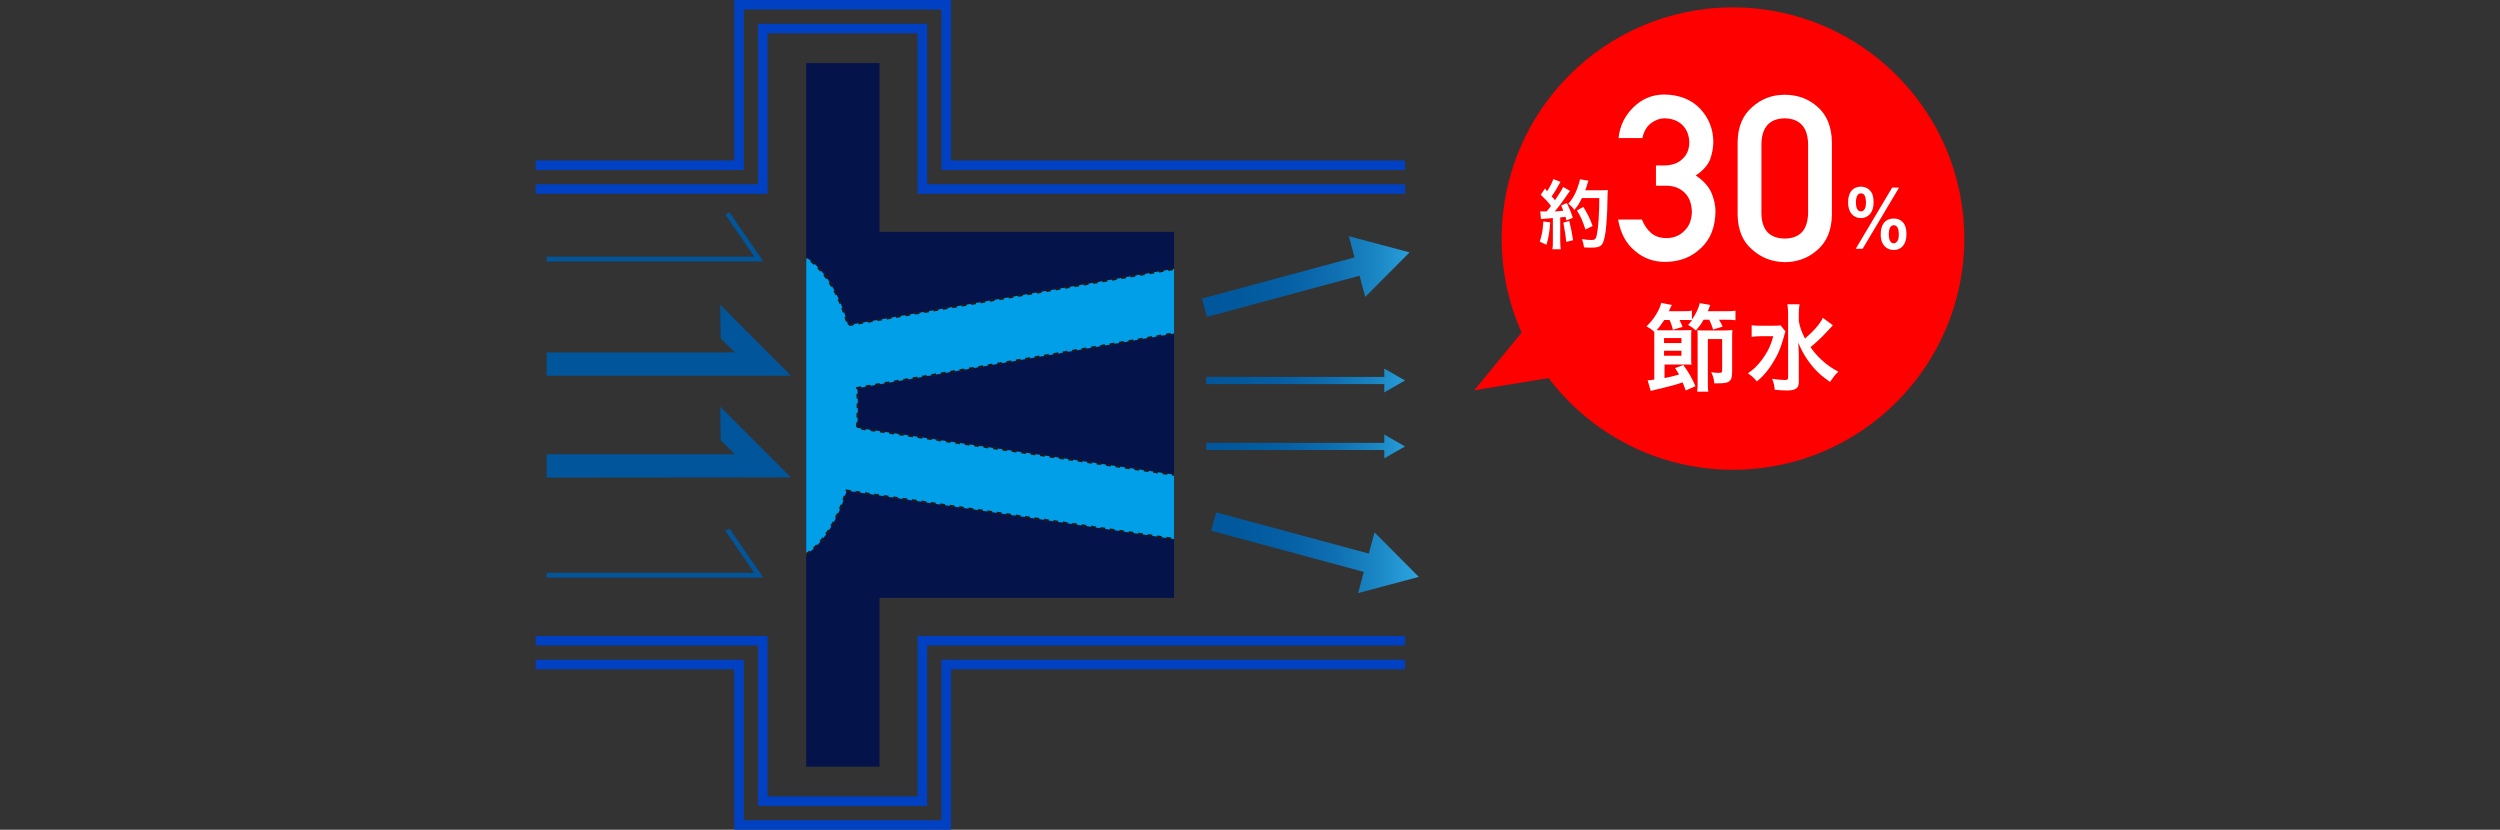 <?xml version="1.0" encoding="utf-8"?>
<!-- Generator: Adobe Illustrator 24.1.3, SVG Export Plug-In . SVG Version: 6.00 Build 0)  -->
<svg version="1.1" id="レイヤー_1" xmlns="http://www.w3.org/2000/svg" xmlns:xlink="http://www.w3.org/1999/xlink" x="0px"
	 y="0px" viewBox="0 0 1050 348.5" style="enable-background:new 0 0 1050 348.5;" xml:space="preserve">
<rect x="0" y="0" width="1050" height="348.5" fill="#333333" stroke="none"/>
<style type="text/css">
	.st0{fill:none;stroke:#0041C4;stroke-width:4;stroke-miterlimit:10;}
	.st1{clip-path:url(#SVGID_2_);fill:#009FE8;stroke:#231815;stroke-miterlimit:10;stroke-dasharray:2,2;}
	.st2{fill:url(#SVGID_3_);}
	.st3{fill:#FF0000;}
	.st4{fill:#FFFFFF;}
</style>
<g>
	<polyline class="st0" points="225,69.4 310.4,69.4 310.4,2 397.4,2 397.4,69.4 590.1,69.4 	"/>
	<polyline class="st0" points="225,79.4 320.4,79.4 320.4,12 387.4,12 387.4,79.4 590.1,79.4 	"/>
	<polyline class="st0" points="225,279.1 310.4,279.1 310.4,346.5 397.4,346.5 397.4,279.1 590.1,279.1 	"/>
	<polyline class="st0" points="225,269.1 320.4,269.1 320.4,336.5 387.4,336.5 387.4,269.1 590.1,269.1 	"/>
	<g>
		<defs>
			<polygon id="SVGID_1_" points="369.4,97.4 369.4,26.5 338.6,26.5 338.6,322 369.4,322 369.4,251.1 493.1,251.1 493.1,97.4 			"/>
		</defs>
		<use xlink:href="#SVGID_1_"  style="overflow:visible;fill:#05134B;"/>
		<clipPath id="SVGID_2_">
			<use xlink:href="#SVGID_1_"  style="overflow:visible;"/>
		</clipPath>
		<path class="st1" d="M338.6,232.8c0,0,10.7-5.7,17-26.7l154.9,22.9l3.9-26.5L360,179.7c0.2-3,0.3-6.2,0.3-9.5
			c0-2.5-0.1-4.9-0.2-7.2l149.7-25.8l-4.5-26.4l-149.1,25.7c-6.3-22.5-17.6-28.3-17.6-28.3"/>
	</g>
	<linearGradient id="SVGID_3_" gradientUnits="userSpaceOnUse" x1="229.593" y1="169.067" x2="595.859" y2="169.067">
		<stop  offset="0" style="stop-color:#00559B"/>
		<stop  offset="0.608" style="stop-color:#00559B"/>
		<stop  offset="0.698" style="stop-color:#00559B"/>
		<stop  offset="0.79" style="stop-color:#01589D"/>
		<stop  offset="0.851" style="stop-color:#0660A5"/>
		<stop  offset="0.902" style="stop-color:#0E6FB1"/>
		<stop  offset="0.949" style="stop-color:#1A85C3"/>
		<stop  offset="0.991" style="stop-color:#29A0DB"/>
		<stop  offset="1" style="stop-color:#2CA6E0"/>
	</linearGradient>
	<path class="st2" d="M332.2,157.8L332.2,157.8l-102.6,0V148h79l-5.9-5.9l-0.2-14.1L332.2,157.8L332.2,157.8z M332.2,200.5
		l-29.7-29.7l0.2,14.1l5.9,5.9h-79v9.8L332.2,200.5L332.2,200.5L332.2,200.5z M306.3,221.9l-1.6,1.1l12.1,17.6h-87.2v2h91
		L306.3,221.9z M306.3,89.1l-1.6,1.1l12.1,17.6h-87.2v2h91L306.3,89.1z M590.1,159.8l-8.7-5v3.5h-74.8v3h74.8v3.5L590.1,159.8z
		 M590.1,187.5l-8.7-5v3.5h-74.8v3h74.8v3.5L590.1,187.5z M595.9,242.3l-18.6-18.7l-2.4,8.9l-64.1-17.3l-2.1,7.7l64.1,17.3l-2.4,8.9
		L595.9,242.3z M566.5,99.2l2.4,8.9l-64.1,17.3l2.1,7.7l64.1-17.3l2.4,8.9l18.6-18.7L566.5,99.2z"/>
	<path class="st3" d="M825,100.2c0,53.6-43.5,97.1-97.1,97.1c-31.6,0-59.7-15.1-77.5-38.5l-31.2,5.1l19.9-24.2
		c-5.4-12.1-8.4-25.4-8.4-39.5c0-53.6,43.5-97.1,97.1-97.1S825,46.6,825,100.2z"/>
	<g>
		<path class="st4" d="M651.1,93.4c-0.3,4-0.7,6.6-1.6,9.4l-2.8-1.3c0.9-2.7,1.3-4.9,1.5-8.5L651.1,93.4z M646.9,88.7
			c0.5,0.1,0.7,0.1,1.4,0.1c0.2,0,0.5,0,1.3,0c1-1.2,1.2-1.5,1.8-2.3c-1.6-2.1-2-2.5-4.3-4.7l1.8-2.6c0.4,0.6,0.6,0.7,0.9,1.1
			c1.2-1.8,2.3-4,2.6-5.1l3,1.2c-0.2,0.3-0.3,0.5-0.7,1.2c-0.7,1.4-2.2,3.8-3,4.9c0.6,0.7,0.8,0.8,1.4,1.6c2.1-3.1,3-4.6,3.4-5.6
			l2.9,1.7c-0.3,0.4-0.5,0.7-1.1,1.5c-1.8,2.7-3.9,5.5-5.3,7.1c1.9-0.1,1.9-0.1,3.6-0.3c-0.3-0.8-0.5-1.2-0.9-2.2l2.4-1
			c0.8,1.6,1.7,3.7,2.5,6.2l-2.7,1.1c-0.2-0.7-0.2-1-0.4-1.5c-0.6,0.1-1.4,0.1-2.2,0.2v10c0,1.5,0.1,2.4,0.2,3.4h-3.5
			c0.2-1,0.2-1.8,0.2-3.4v-9.7c-3.8,0.3-4.6,0.4-5,0.4L646.9,88.7z M659.1,92.8c0.7,2.8,1.2,5.4,1.6,8.1l-2.9,0.7
			c-0.2-2.4-0.7-5.6-1.2-8.1L659.1,92.8z M664.4,83.2c-1.1,2.3-1.7,3.2-3.2,5c-0.6-1-1.3-1.7-2.5-2.6c1.6-1.8,2.9-4.1,3.7-6.3
			c0.6-1.6,1-3,1.2-4l3.6,0.6c-0.2,0.4-0.2,0.4-0.5,1.3c-0.4,1.4-0.5,1.7-0.9,2.7h6.9c1.3,0,1.9,0,2.6-0.1c-0.1,1-0.1,1-0.2,5.5
			c0,3.6-0.4,9.1-0.7,11.7c-0.5,3.7-1.1,5.4-2.1,6.2c-0.8,0.6-1.9,0.8-4.1,0.8c-0.9,0-1.6,0-2.9-0.1c-0.2-1.4-0.4-2.2-0.9-3.5
			c1.6,0.3,3.1,0.4,4.1,0.4c1.4,0,1.8-0.4,2.2-2.3c0.6-3.1,1-8.8,1-15.3H664.4z M665.9,96.4c-1.3-3.8-1.9-5.3-3.6-8l2.7-1.5
			c1.8,2.9,2.7,4.7,3.9,8L665.9,96.4z"/>
		<path class="st4" d="M695.3,69.5h3.4c3.4,0,6.1-0.9,8-2.8c1.9-1.8,2.8-4.1,2.8-7c-0.1-2.9-1-5.3-2.9-7.2c-1.9-1.8-4.3-2.7-7.3-2.8
			c-2.1,0-4.1,0.7-5.8,2c-1.9,1.4-3.1,3.5-3.7,6.3h-10c0.5-5.1,2.6-9.4,6.3-13c3.6-3.5,7.9-5.3,12.9-5.3c6.4,0.1,11.4,2.1,15.1,6
			c3.6,3.9,5.4,8.4,5.5,13.7c0,2.7-0.5,5.2-1.4,7.7c-1.1,2.5-3.1,4.7-6,6.6c2.9,1.9,5.1,4.2,6.4,6.8c1.2,2.7,1.9,5.4,1.9,8.4
			c-0.1,6.5-2.1,11.6-6.1,15.3c-3.9,3.8-9,5.8-15.1,5.8c-4.8,0-9-1.5-12.6-4.6c-3.7-3-6.1-7.4-7.1-13.2h10c0.9,2.3,2.2,4.2,3.8,5.6
			c1.7,1.5,3.9,2.2,6.6,2.2c2.9,0,5.4-1,7.4-3c2-1.9,3.1-4.5,3.2-8c-0.1-3.5-1.1-6.2-3.2-8.2c-2-1.9-4.6-2.8-7.7-2.8h-4.2V69.5z"/>
		<path class="st4" d="M729.8,59.7c0.1-6.4,2.1-11.3,6.2-14.8c3.8-3.4,8.3-5.1,13.6-5.1c5.4,0,10,1.7,13.8,5.1
			c3.9,3.4,5.9,8.4,6,14.8v30.5c-0.1,6.4-2.1,11.3-6,14.7c-3.8,3.4-8.4,5.2-13.8,5.2c-5.3-0.1-9.8-1.8-13.6-5.2
			c-4.1-3.4-6.1-8.4-6.2-14.7V59.7z M759.4,60.3c-0.2-6.9-3.5-10.5-9.8-10.6c-6.4,0.1-9.6,3.7-9.8,10.6v29.3
			c0.1,7,3.4,10.5,9.8,10.6c6.4-0.1,9.6-3.6,9.8-10.6V60.3z"/>
		<path class="st4" d="M786.4,81.6c0.4,1.1,0.5,2.1,0.5,3.6c0,3.8-2.1,6.4-5.3,6.4c-3.3,0-5.4-2.5-5.4-6.5c0-2,0.4-3.6,1.2-4.7
			c0.9-1.3,2.5-2,4.1-2C783.8,78.4,785.6,79.6,786.4,81.6z M797.6,78.8l-15.3,25.7h-2.9l15.3-25.7H797.6z M783.3,87.5
			c0.3-0.6,0.4-1.6,0.4-2.3c0-2.7-0.7-4-2.1-4c-1.4,0-2.1,1.4-2.1,3.8c0,2.5,0.7,3.8,2.2,3.8C782.4,88.8,783,88.3,783.3,87.5z
			 M800.2,95c0.4,1.1,0.5,2.1,0.5,3.6c0,3.9-2.1,6.4-5.3,6.4c-1.7,0-3.2-0.7-4.2-2c-0.9-1.2-1.3-2.5-1.3-4.5c0-2,0.4-3.6,1.2-4.7
			c0.9-1.3,2.4-2,4.1-2C797.6,91.7,799.4,92.9,800.2,95z M797.1,100.9c0.3-0.6,0.4-1.6,0.4-2.3c0-2.7-0.7-4-2.1-4
			c-1.4,0-2.1,1.4-2.1,3.8c0,2.5,0.7,3.8,2.2,3.8C796.2,102.1,796.7,101.7,797.1,100.9z"/>
	</g>
	<g>
		<path class="st4" d="M708,164c-0.6-1.7-0.9-2.4-1.3-3.4c-2.6,0.9-5.1,1.6-9.3,2.6c-2,0.4-2.1,0.5-4.1,1l-1.3-4.5
			c0.8,0,1.1,0,2.8-0.3V143c0-1.9,0-2.8,0-3.6c-1.4-1.3-2.1-1.7-3.3-2.3c1.8-1.8,3-3.2,4.1-5.1c1.1-1.8,1.8-3.4,2.1-4.8l4.5,0.9
			c-0.2,0.3-0.6,1.1-1.3,2.6h5.8c1.9,0,2.9,0,3.9-0.3v3.8c1.6-2.1,2.8-4.7,3.3-6.9l4.4,0.8c-0.4,1-0.5,1.2-1,2.6h7.2
			c2.1,0,3.1,0,4.4-0.2v4c-1.3-0.2-2.4-0.2-4.4-0.2H722c0.8,1.3,1,1.7,1.5,2.9l-4,1.2c-0.5-1.6-0.8-2.4-1.6-4.1h-2.4
			c-1.1,1.9-1.6,2.6-3.2,4.5c-1-0.9-1.8-1.5-3.3-2.3c0.8-0.9,1.1-1.3,1.7-2c-1.1-0.1-1.9-0.1-3.2-0.1h-2.1c0.5,1,0.8,1.7,1.3,2.9
			l-4.1,1.2c-0.3-1.4-0.8-2.9-1.4-4.1H699c-1.2,1.8-2.2,3.1-3.2,4.3c0.7,0,1.1,0,2.2,0h8.7c2,0,2.6,0,3.7-0.1
			c-0.1,1-0.1,1.7-0.1,3.8v7.1c0,2,0,2.8,0.1,3.7c-0.9-0.1-1.6-0.1-3.5-0.1h-7.8v5.7c2.8-0.6,3.3-0.7,6.1-1.5
			c-0.6-1-0.8-1.5-1.7-2.7l3.5-1.3c2.5,3.5,3.5,5.3,5.1,8.9L708,164z M698.9,144.1h7.3V142h-7.3V144.1z M698.9,149.4h7.3v-2.1h-7.3
			V149.4z M727.5,155.7c0,2.7-0.3,3.8-1.2,4.4c-0.8,0.7-2.1,0.9-4.7,0.9c-0.4,0-0.9,0-1.6,0c-0.2-2.1-0.5-3-1.3-4.7
			c1,0.2,2.3,0.3,3,0.3c1.6,0,1.6,0,1.6-1.8v-12.4h-6v18.4c0,1.8,0,2.7,0.2,3.7l-4.7,0c0.2-1.3,0.2-2.1,0.2-3.4v-19
			c0-1.8,0-2.4-0.1-3.4c1.1,0.1,2.2,0.1,3.4,0.1h6.7c2,0,2.2,0,4.6-0.2c-0.1,1.3-0.1,2.4-0.1,3.4V155.7z"/>
		<path class="st4" d="M749.9,139.2c-0.3,0.8-0.3,0.8-0.8,2.7c-1.4,4.9-2.6,7.5-5.1,11.4c-1.9,2.9-3.7,4.9-6.1,6.9
			c-1.3-1.5-2.1-2.3-3.8-3.4c2.4-1.6,4.1-3.3,5.9-5.7c2.4-3.2,3.7-6,4.8-9.9h-5.1c-1.6,0-3.1,0.1-4,0.3v-4.9
			c1.2,0.2,2.1,0.2,4.3,0.2h4.2c1.9,0,2.8,0,3.6-0.2L749.9,139.2z M769.8,136.6c0,0-0.3,0.4-0.9,1c-0.4,0.4-0.8,0.9-1.3,1.4
			c-2.3,2.5-4.6,4.7-7.2,6.8c1.4,2,2.9,3.7,4.6,5.3c2.3,2.1,4.1,3.4,7.1,5c-1.4,1.3-2.1,2.3-3.5,4.3c-3.4-2.4-4.9-3.7-6.9-6
			c-2.7-3.1-4.8-6.5-6.4-10.5c0.2,4,0.2,5,0.2,6.3v9.7c0,1.8-0.2,2.6-1,3.2c-0.8,0.6-1.9,0.9-3.8,0.9c-1.5,0-3.7-0.1-5.3-0.3
			c-0.2-1.9-0.4-2.8-1.1-4.6c2.2,0.3,3.9,0.5,5.2,0.5c1.2,0,1.5-0.2,1.5-1V132c0-1.7-0.1-3-0.3-4.2h5.1c-0.2,1.3-0.3,2.5-0.3,4.2
			v2.9c0.5,2.6,1,4.1,2.6,7.3c3.9-3.4,6.3-6.2,7.5-8.7L769.8,136.6z"/>
	</g>
</g>
</svg>
